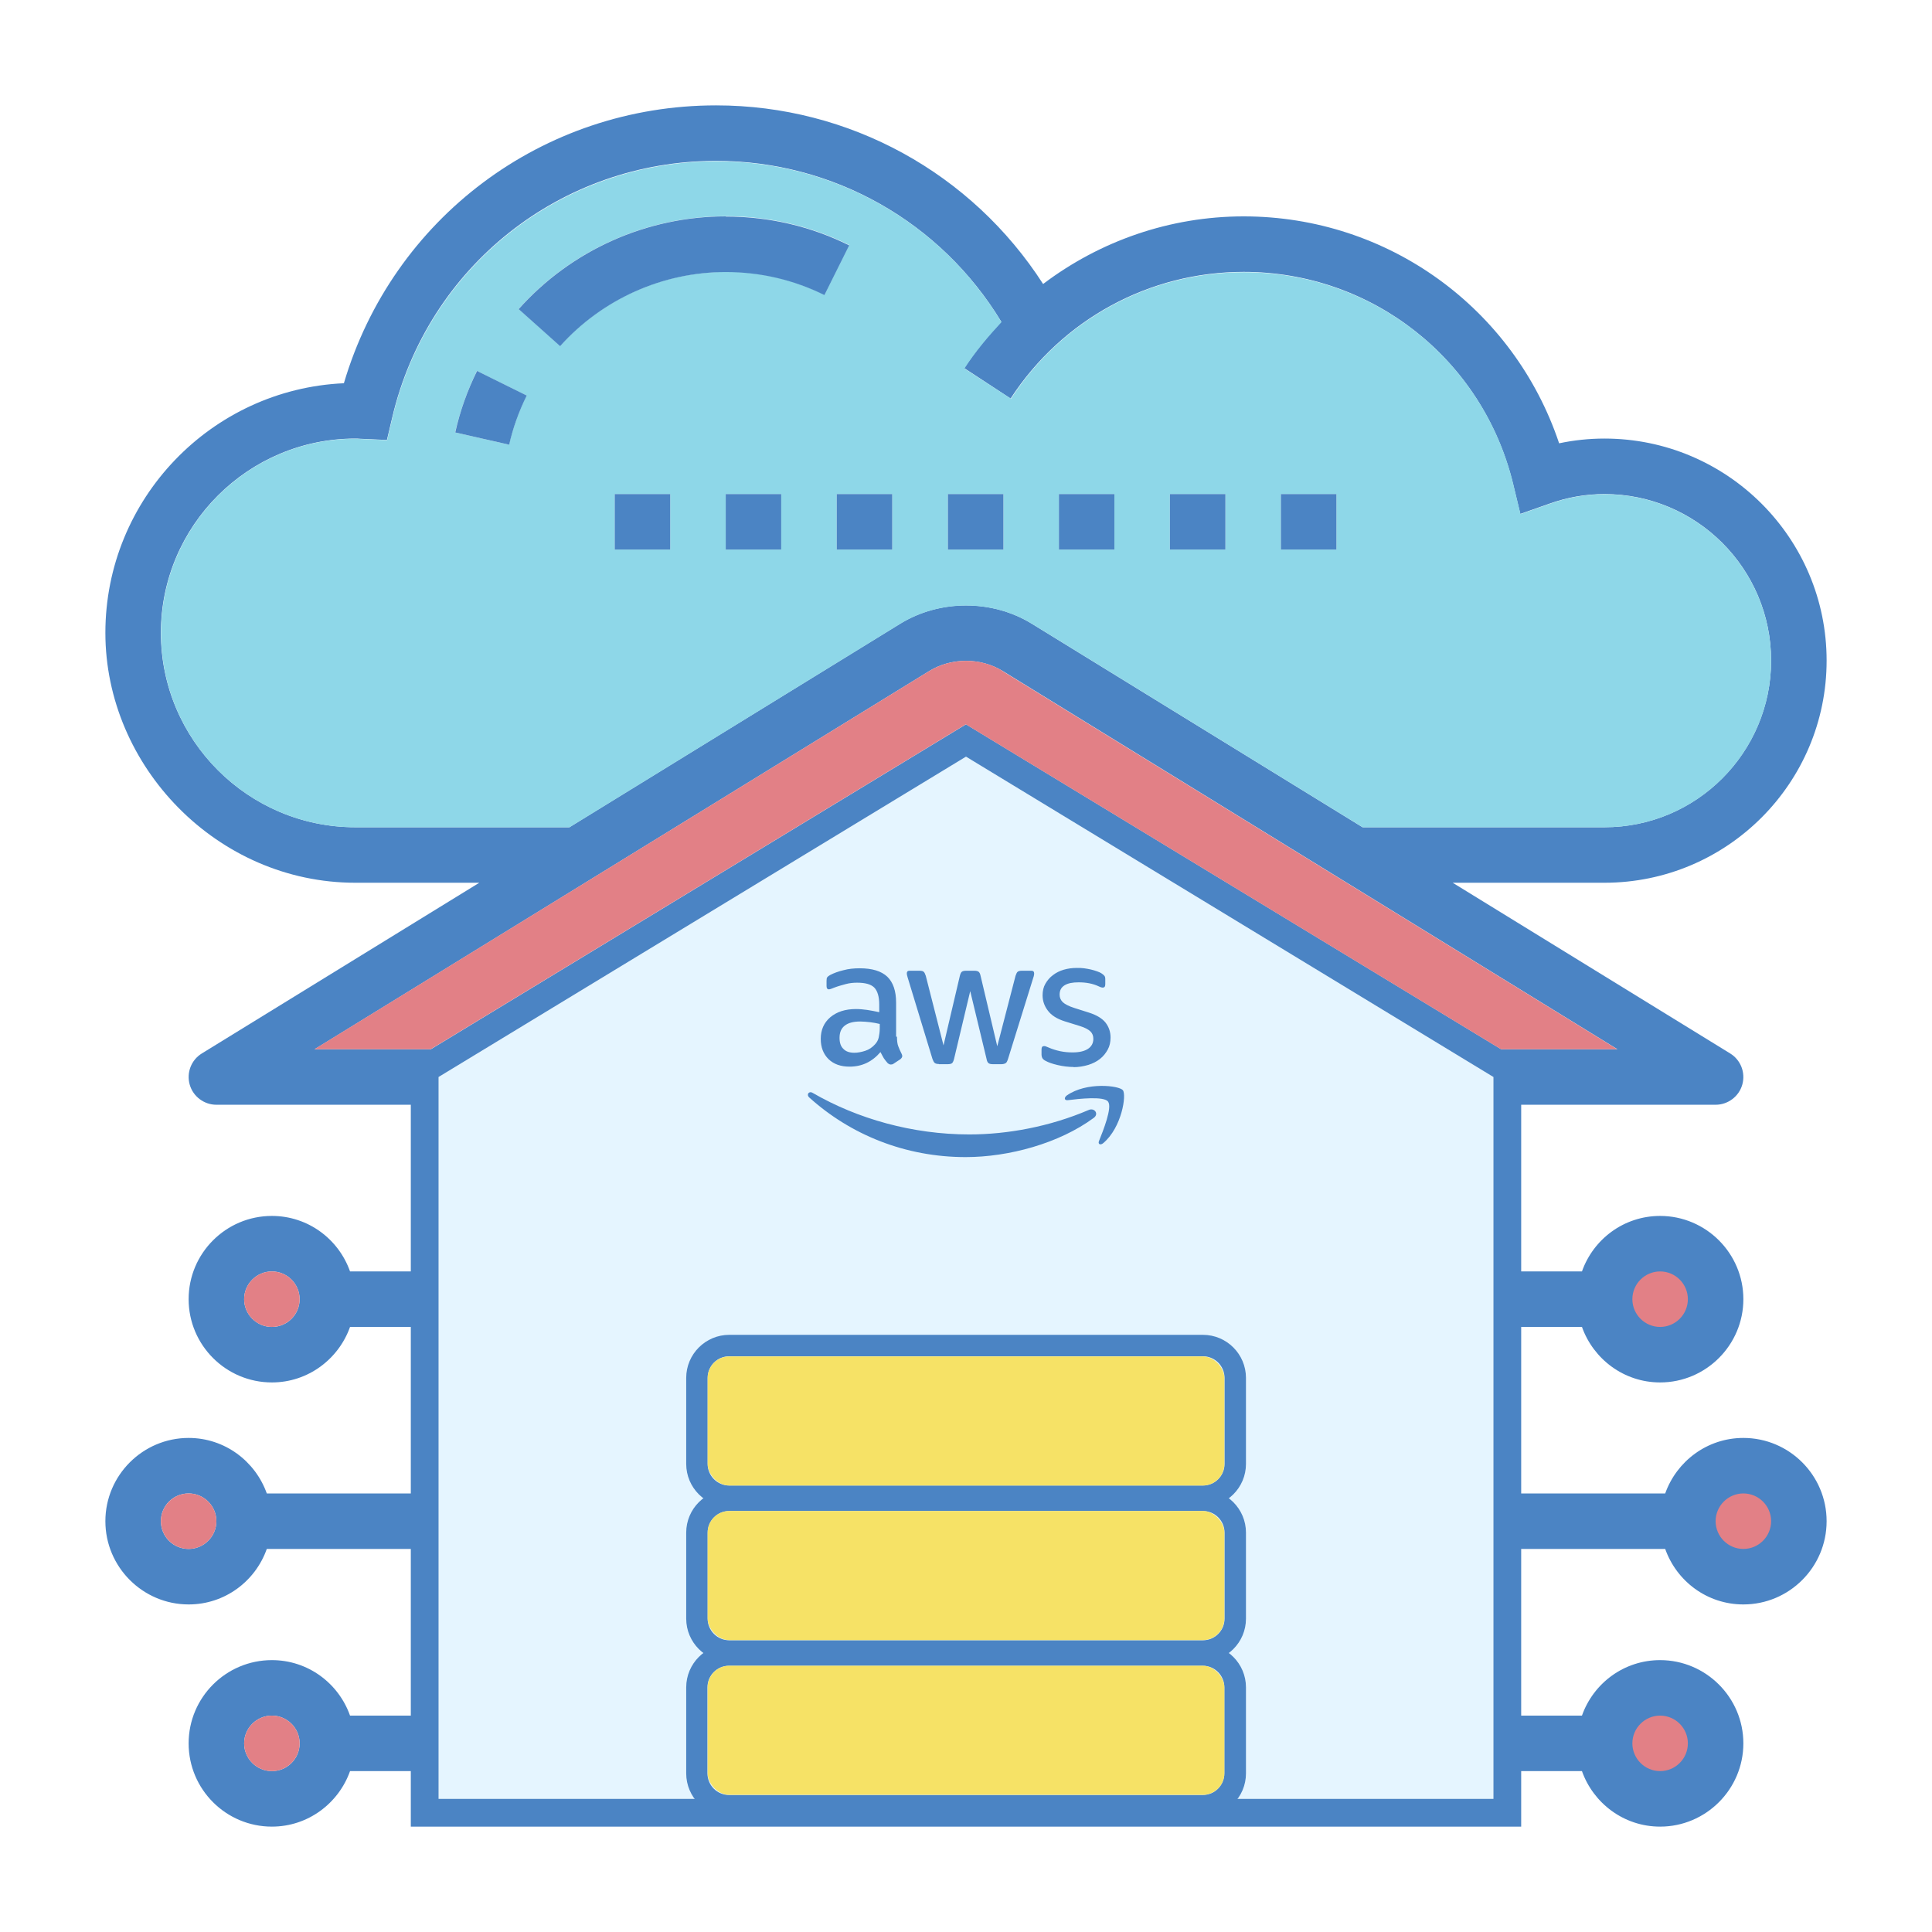 <?xml version="1.0" encoding="UTF-8"?>
<svg id="Layer_1" data-name="Layer 1" xmlns="http://www.w3.org/2000/svg" viewBox="0 0 110 110">
  <defs>
    <style>
      .cls-1 {
        fill: #e5f5ff;
      }

      .cls-1, .cls-2, .cls-3, .cls-4, .cls-5, .cls-6, .cls-7 {
        stroke-width: 0px;
      }

      .cls-2, .cls-5 {
        fill: #4b84c4;
      }

      .cls-3 {
        fill: #e28086;
      }

      .cls-4 {
        fill: #8ed7e8;
      }

      .cls-5 {
        fill-rule: evenodd;
      }

      .cls-6 {
        fill: #fff;
      }

      .cls-7 {
        fill: #f6e266;
      }
    </style>
  </defs>
  <rect class="cls-6" width="110" height="110"/>
  <g>
    <path class="cls-1" d="M55,43.08l-30.03,18.24v41.1h60.06v-41.1l-30.03-18.24Z"/>
    <path class="cls-2" d="M94.52,77.13c1.75,0,3.16-1.42,3.16-3.16s-1.42-3.16-3.16-3.16-3.16,1.42-3.16,3.16,1.42,3.16,3.16,3.16ZM94.52,72.39c.87,0,1.58.71,1.58,1.58s-.71,1.58-1.58,1.58-1.58-.71-1.58-1.58.71-1.58,1.58-1.58Z"/>
    <path class="cls-2" d="M99.26,83.45c-1.75,0-3.16,1.42-3.16,3.16s1.42,3.16,3.16,3.16,3.16-1.42,3.16-3.16-1.42-3.16-3.16-3.16ZM99.26,88.19c-.87,0-1.58-.71-1.58-1.58s.71-1.58,1.58-1.58,1.58.71,1.58,1.58-.71,1.58-1.58,1.58Z"/>
    <path class="cls-2" d="M94.52,102.42c1.75,0,3.16-1.42,3.16-3.16s-1.42-3.16-3.16-3.16-3.16,1.42-3.16,3.16,1.42,3.16,3.16,3.16ZM94.52,97.68c.87,0,1.58.71,1.58,1.58s-.71,1.58-1.58,1.58-1.58-.71-1.58-1.58.71-1.58,1.58-1.58Z"/>
    <path class="cls-2" d="M99.26,81.87c-2.06,0-3.8,1.33-4.45,3.16h-8.2v-9.48h3.46c.65,1.83,2.39,3.16,4.45,3.16,2.61,0,4.74-2.13,4.74-4.74s-2.13-4.74-4.74-4.74c-2.06,0-3.8,1.32-4.45,3.16h-3.46v-9.49h11.07c.7,0,1.33-.47,1.52-1.15s-.09-1.4-.69-1.77l-15.8-9.72h8.64c6.98,0,12.65-5.67,12.65-12.65s-5.67-12.64-12.65-12.64c-.86,0-1.73.09-2.58.27-2.57-7.68-9.74-12.92-17.96-12.92-4.2,0-8.18,1.4-11.42,3.85-4.06-6.31-11.02-10.17-18.62-10.17-9.88,0-18.42,6.44-21.19,15.82-7.55.34-13.58,6.59-13.58,14.21s6.38,14.23,14.23,14.23h7.06l-15.8,9.72c-.6.37-.88,1.09-.69,1.77s.82,1.15,1.52,1.15h11.07v9.49h-3.46c-.65-1.84-2.39-3.16-4.45-3.16-2.61,0-4.74,2.12-4.74,4.74s2.13,4.74,4.74,4.74c2.06,0,3.8-1.33,4.45-3.16h3.46v9.48h-8.2c-.65-1.83-2.39-3.16-4.45-3.16-2.61,0-4.74,2.13-4.74,4.74s2.13,4.74,4.74,4.74c2.06,0,3.8-1.32,4.45-3.16h8.2v9.49h-3.46c-.65-1.84-2.39-3.16-4.45-3.16-2.61,0-4.74,2.12-4.74,4.74s2.13,4.74,4.74,4.74c2.06,0,3.8-1.33,4.45-3.16h3.46v3.16h63.22v-3.16h3.46c.65,1.83,2.39,3.16,4.45,3.16,2.61,0,4.74-2.13,4.74-4.74s-2.13-4.74-4.74-4.74c-2.06,0-3.8,1.32-4.45,3.16h-3.46v-9.49h8.2c.65,1.84,2.39,3.16,4.45,3.16,2.61,0,4.74-2.12,4.74-4.74s-2.13-4.74-4.74-4.74ZM15.48,75.55c-.87,0-1.58-.71-1.58-1.58s.71-1.58,1.58-1.58,1.58.71,1.58,1.58-.7,1.58-1.58,1.58ZM10.74,88.19c-.87,0-1.58-.7-1.58-1.58s.71-1.58,1.58-1.58,1.58.71,1.58,1.58-.71,1.58-1.58,1.58ZM15.48,100.84c-.87,0-1.58-.71-1.58-1.58s.71-1.58,1.58-1.58,1.58.71,1.58,1.58-.7,1.58-1.58,1.58ZM20.23,47.1c-6.1,0-11.07-4.97-11.07-11.07s4.97-11.06,11.07-11.06c.08,0,.16,0,.24.01l1.56.07.3-1.27c2.02-8.61,9.61-14.62,18.44-14.62,6.69,0,12.81,3.49,16.24,9.16-.77.82-1.49,1.68-2.11,2.64l2.64,1.73c2.94-4.51,7.9-7.21,13.27-7.21,7.31,0,13.62,4.97,15.34,12.08l.41,1.7,1.65-.58c1.03-.37,2.09-.55,3.14-.55,5.24,0,9.49,4.25,9.49,9.48s-4.25,9.49-9.49,9.49h-13.77l-18.82-11.58c-2.26-1.4-5.26-1.4-7.52,0l-18.82,11.58h-12.19ZM85.03,102.42H24.97v-41.1l30.03-18.24,30.03,18.24v41.1ZM85.47,59.74l-30.47-18.5-30.47,18.5h-6.62l34.99-21.53c1.27-.78,2.93-.78,4.2,0l34.99,21.53h-6.62Z"/>
    <path class="cls-2" d="M70.94,100.97v-4.9c0-1.35-1.1-2.45-2.45-2.45h-26.97c-1.35,0-2.45,1.1-2.45,2.45v4.9c0,1.35,1.1,2.45,2.45,2.45h26.97c1.35,0,2.45-1.1,2.45-2.45ZM69.71,100.97c0,.68-.55,1.23-1.23,1.23h-26.97c-.68,0-1.23-.55-1.23-1.23v-4.9c0-.68.55-1.23,1.23-1.23h26.97c.68,0,1.23.55,1.23,1.23v4.9Z"/>
    <path class="cls-2" d="M70.94,92.16v-4.9c0-1.35-1.1-2.45-2.45-2.45h-26.97c-1.35,0-2.45,1.1-2.45,2.45v4.9c0,1.35,1.1,2.45,2.45,2.45h26.97c1.35,0,2.45-1.1,2.45-2.45ZM40.29,92.16v-4.9c0-.68.55-1.23,1.23-1.23h26.97c.68,0,1.23.55,1.23,1.23v4.9c0,.68-.55,1.23-1.23,1.23h-26.97c-.68,0-1.23-.55-1.23-1.23Z"/>
    <path class="cls-2" d="M70.94,83.35v-4.9c0-1.35-1.1-2.45-2.45-2.45h-26.97c-1.35,0-2.45,1.1-2.45,2.45v4.9c0,1.35,1.1,2.45,2.45,2.45h26.97c1.35,0,2.45-1.1,2.45-2.45ZM40.29,83.35v-4.9c0-.68.55-1.23,1.23-1.23h26.97c.68,0,1.23.55,1.23,1.23v4.9c0,.68-.55,1.23-1.23,1.23h-26.97c-.68,0-1.23-.55-1.23-1.23Z"/>
    <path class="cls-3" d="M94.52,75.55c.87,0,1.58-.71,1.58-1.58s-.71-1.58-1.58-1.58-1.58.71-1.58,1.58.71,1.58,1.58,1.58Z"/>
    <path class="cls-3" d="M15.48,72.39c-.87,0-1.58.71-1.58,1.58s.71,1.58,1.58,1.58,1.58-.71,1.58-1.58-.71-1.58-1.58-1.58Z"/>
    <path class="cls-3" d="M10.74,85.03c-.87,0-1.58.71-1.58,1.58s.71,1.58,1.58,1.58,1.58-.71,1.58-1.58-.71-1.58-1.58-1.58Z"/>
    <path class="cls-3" d="M15.48,97.68c-.87,0-1.58.71-1.58,1.58s.71,1.58,1.58,1.58,1.58-.71,1.58-1.58-.71-1.58-1.58-1.58Z"/>
    <path class="cls-3" d="M94.52,100.84c.87,0,1.58-.71,1.58-1.58s-.71-1.58-1.58-1.58-1.58.71-1.58,1.58.71,1.58,1.58,1.58Z"/>
    <path class="cls-4" d="M58.76,35.52l18.82,11.58h13.78c5.23,0,9.48-4.25,9.48-9.48s-4.25-9.48-9.48-9.48c-1.06,0-2.11.18-3.14.55l-1.65.58-.41-1.7c-1.72-7.11-8.03-12.07-15.34-12.07-5.37,0-10.33,2.69-13.26,7.2l-2.65-1.72c.62-.96,1.35-1.82,2.11-2.64-3.43-5.68-9.55-9.16-16.23-9.16-8.84,0-16.42,6.01-18.45,14.61l-.3,1.27-1.56-.07c-.08,0-.16-.01-.25-.01-6.1,0-11.06,4.96-11.06,11.06s4.96,11.06,11.06,11.06h12.2l18.82-11.58c2.26-1.39,5.25-1.39,7.51,0ZM72.93,28.13h3.16v3.16h-3.16v-3.16ZM66.61,28.13h3.16v3.16h-3.16v-3.16ZM60.29,28.13h3.16v3.16h-3.16v-3.16ZM28.99,25.32l-3.08-.7c.28-1.21.7-2.39,1.24-3.5l2.83,1.4c-.44.89-.77,1.83-1,2.8ZM38.16,31.29h-3.16v-3.16h3.16v3.16ZM44.48,31.29h-3.16v-3.16h3.16v3.16ZM41.32,15.48c-3.6,0-7.04,1.54-9.43,4.22l-2.36-2.11c3-3.36,7.3-5.28,11.79-5.28,2.47,0,4.83.55,7.03,1.64l-1.41,2.83c-1.75-.87-3.64-1.31-5.62-1.31ZM50.8,31.29h-3.16v-3.16h3.16v3.16ZM53.97,28.13h3.16v3.16h-3.16v-3.16Z"/>
    <path class="cls-3" d="M57.1,38.21c-1.26-.78-2.93-.78-4.2,0l-35,21.53h6.62l30.47-18.5,30.47,18.5h6.62l-35-21.53Z"/>
    <rect class="cls-7" x="40.29" y="77.23" width="29.42" height="7.35" rx="1.23" ry="1.23"/>
    <rect class="cls-7" x="40.29" y="86.03" width="29.42" height="7.35" rx="1.23" ry="1.23"/>
    <rect class="cls-7" x="40.29" y="94.84" width="29.42" height="7.35" rx="1.23" ry="1.23"/>
    <path class="cls-3" d="M99.26,85.03c-.87,0-1.58.71-1.58,1.58s.71,1.58,1.58,1.58,1.58-.71,1.58-1.58-.71-1.58-1.58-1.58Z"/>
    <path class="cls-2" d="M41.32,12.32c-4.5,0-8.79,1.92-11.79,5.28l2.36,2.11c2.4-2.68,5.84-4.22,9.43-4.22,1.97,0,3.86.44,5.62,1.31l1.41-2.83c-2.2-1.09-4.56-1.64-7.03-1.64Z"/>
    <path class="cls-2" d="M25.91,24.62l3.08.7c.22-.97.56-1.91,1-2.8l-2.83-1.4c-.55,1.11-.97,2.29-1.24,3.5Z"/>
    <rect class="cls-2" x="41.32" y="28.13" width="3.16" height="3.16"/>
    <rect class="cls-2" x="66.61" y="28.13" width="3.16" height="3.16"/>
    <rect class="cls-2" x="47.64" y="28.13" width="3.16" height="3.16"/>
    <rect class="cls-2" x="35" y="28.13" width="3.16" height="3.16"/>
    <rect class="cls-2" x="72.93" y="28.13" width="3.16" height="3.16"/>
    <rect class="cls-2" x="53.97" y="28.13" width="3.16" height="3.16"/>
    <rect class="cls-2" x="60.29" y="28.13" width="3.16" height="3.16"/>
    <g>
      <path class="cls-2" d="M51.07,59.03c0,.22.02.4.07.53.05.13.11.28.19.43.03.05.04.1.04.14,0,.06-.04.12-.11.18l-.38.25c-.05.04-.11.05-.16.05-.06,0-.12-.03-.18-.08-.08-.09-.16-.19-.22-.28-.06-.1-.12-.22-.19-.35-.47.55-1.05.83-1.76.83-.5,0-.9-.14-1.2-.43-.29-.29-.44-.67-.44-1.15,0-.51.18-.92.54-1.23.37-.31.85-.47,1.47-.47.2,0,.41.02.63.05s.45.08.69.13v-.44c0-.45-.1-.77-.28-.96-.19-.19-.51-.28-.98-.28-.21,0-.43.02-.65.08s-.44.12-.65.2c-.1.04-.17.07-.21.08-.04.01-.07.02-.1.02-.08,0-.13-.06-.13-.19v-.29c0-.1.01-.17.04-.21s.08-.08.17-.13c.21-.11.46-.2.75-.27.29-.08.6-.11.93-.11.71,0,1.23.16,1.57.48.33.32.5.81.5,1.47v1.94h.01ZM48.64,59.94c.2,0,.4-.04.62-.11.22-.07.41-.2.57-.38.1-.11.17-.24.2-.38s.06-.32.06-.52v-.25c-.17-.04-.36-.08-.55-.1s-.38-.04-.56-.04c-.4,0-.69.08-.89.24-.2.16-.29.39-.29.69,0,.28.07.49.22.63.14.15.35.22.63.22ZM53.45,60.58c-.11,0-.18-.02-.23-.06-.05-.04-.09-.12-.13-.23l-1.41-4.63c-.04-.12-.05-.2-.05-.24,0-.1.05-.15.14-.15h.59c.11,0,.19.02.23.06.05.04.08.12.12.23l1.01,3.96.93-3.96c.03-.12.07-.2.11-.23.05-.04.13-.06.24-.06h.48c.11,0,.19.02.24.06.05.04.09.12.11.23l.95,4.01,1.04-4.01c.04-.12.08-.2.12-.23.05-.04.13-.06.23-.06h.56c.1,0,.15.05.15.15,0,.03,0,.06-.01.1,0,.04-.02.08-.04.15l-1.44,4.63c-.04.12-.08.2-.13.23s-.13.06-.23.06h-.51c-.11,0-.19-.02-.24-.06s-.09-.12-.11-.24l-.93-3.86-.92,3.86c-.03.12-.07.2-.11.24-.05.04-.13.06-.24.06h-.51ZM61.14,60.75c-.31,0-.62-.04-.92-.11-.3-.07-.53-.15-.69-.24-.1-.05-.16-.11-.19-.17-.02-.05-.04-.11-.04-.17v-.31c0-.13.05-.19.14-.19.04,0,.07,0,.11.02.04.01.09.04.15.06.2.09.43.16.66.21.24.05.47.07.71.07.38,0,.67-.07.87-.2.2-.13.31-.32.31-.57,0-.17-.05-.31-.16-.42-.11-.11-.31-.22-.6-.31l-.87-.27c-.44-.14-.76-.34-.96-.61-.2-.26-.3-.56-.3-.87,0-.25.05-.47.16-.66.11-.19.25-.36.43-.49.18-.14.38-.24.62-.31.24-.07.49-.1.75-.1.13,0,.27,0,.4.02.14.02.26.04.39.07.12.03.23.06.34.1.11.04.19.07.25.11.08.05.14.1.18.15.04.05.05.11.05.2v.28c0,.13-.05.19-.14.19-.05,0-.13-.02-.23-.07-.34-.16-.72-.23-1.15-.23-.34,0-.61.05-.8.17s-.28.29-.28.53c0,.17.06.31.18.43.12.11.34.23.66.33l.85.27c.43.14.74.33.93.57.19.25.28.53.28.84,0,.26-.05.49-.16.69-.11.2-.25.38-.44.53-.19.15-.41.26-.66.34-.27.08-.55.13-.86.13Z"/>
      <g>
        <path class="cls-5" d="M62.27,63.65c-1.97,1.45-4.83,2.23-7.29,2.23-3.45,0-6.56-1.28-8.9-3.39-.19-.17-.02-.4.2-.26,2.54,1.47,5.67,2.36,8.91,2.36,2.19,0,4.59-.45,6.79-1.39.33-.15.61.22.29.45Z"/>
        <path class="cls-5" d="M63.09,62.72c-.25-.32-1.66-.16-2.3-.08-.19.02-.22-.14-.05-.27,1.13-.79,2.98-.56,3.19-.3.22.27-.06,2.12-1.11,3.01-.16.14-.32.07-.25-.11.24-.59.77-1.93.52-2.24Z"/>
      </g>
    </g>
  </g>
</svg>